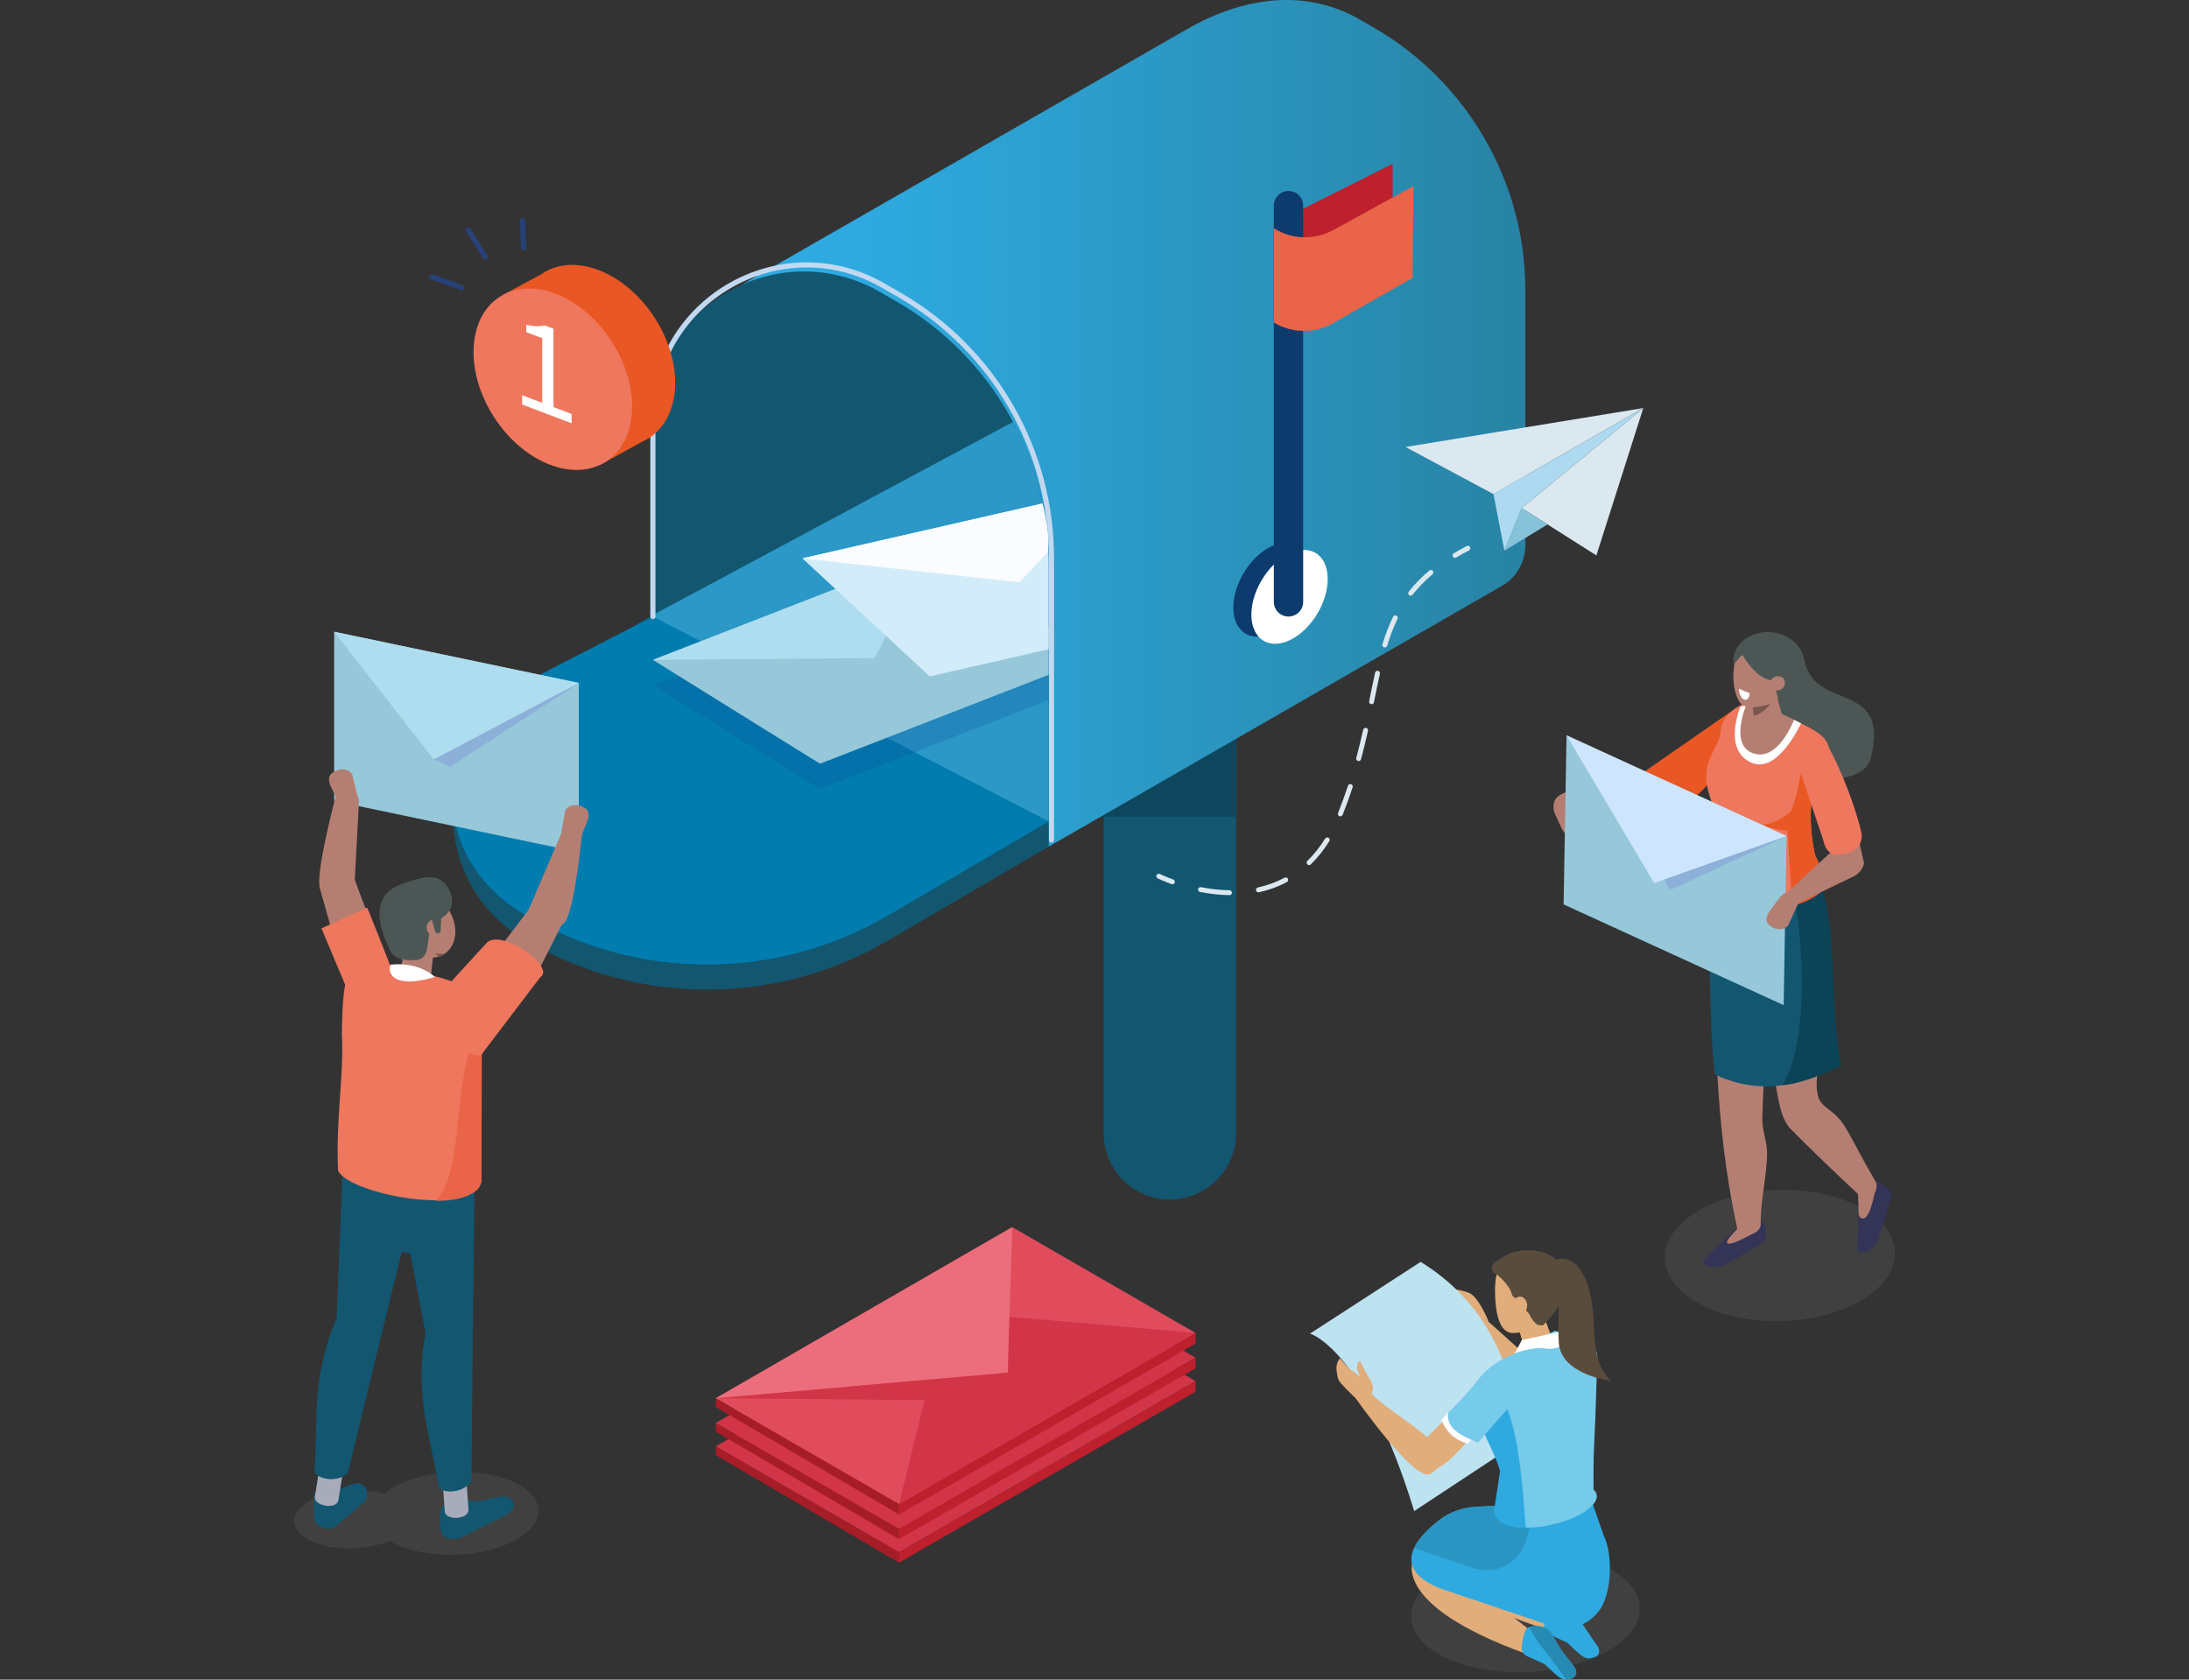 <?xml version="1.0" encoding="UTF-8"?><svg xmlns="http://www.w3.org/2000/svg" width="860" height="660" xmlns:xlink="http://www.w3.org/1999/xlink" viewBox="0 0 860 660"><rect x="0" y="0" width="860" height="660" fill="#333333" stroke="none"/><defs><style>.cls-1{fill:#2b98c7;}.cls-1,.cls-2,.cls-3,.cls-4,.cls-5,.cls-6,.cls-7,.cls-8,.cls-9,.cls-10,.cls-11,.cls-12,.cls-13,.cls-14,.cls-15,.cls-16,.cls-17,.cls-18,.cls-19,.cls-20,.cls-21,.cls-22,.cls-23,.cls-24,.cls-25,.cls-26,.cls-27,.cls-28,.cls-29,.cls-30,.cls-31,.cls-32,.cls-33,.cls-34,.cls-35,.cls-36,.cls-37,.cls-38,.cls-39,.cls-40{stroke-width:0px;}.cls-2{fill:#135670;}.cls-3{fill:#1257a1;opacity:.27;}.cls-3,.cls-13{mix-blend-mode:multiply;}.cls-4{fill:url(#Unbenannter_Verlauf_6);}.cls-5{fill:#aeddef;}.cls-6{fill:#96c8da;}.cls-7{fill:#be202e;}.cls-8{fill:#2eaae0;}.cls-41{isolation:isolate;}.cls-9{fill:#e1ad7a;}.cls-10{fill:#343456;}.cls-11{fill:#bde2f0;}.cls-12{fill:#a8acba;}.cls-13{fill:#8f8f8f;opacity:.15;}.cls-14{fill:#cee5ff;}.cls-15{fill:#d23548;}.cls-16{fill:#e95725;}.cls-17{fill:#ec6e7c;}.cls-18{fill:#fff;}.cls-42{stroke:#c2d8f0;}.cls-42,.cls-43{fill:none;stroke-linecap:round;stroke-linejoin:round;stroke-width:2px;}.cls-19{fill:#ff5cab;}.cls-20{fill:#fafcff;}.cls-21{fill:#d3ecfa;}.cls-22{fill:#e96448;}.cls-43{stroke:#27427a;}.cls-23{fill:#0e475d;}.cls-24{fill:#86c3d9;}.cls-25{fill:#8db0d9;}.cls-26{fill:#0b4357;}.cls-27{fill:#7a564d;}.cls-28{fill:#ee775e;}.cls-29{fill:#594c3c;}.cls-30{fill:#dbe8f0;}.cls-31{fill:#aedaf1;}.cls-32{fill:#b47f72;}.cls-33{fill:#2a95c2;}.cls-34{fill:#007caf;}.cls-35{fill:#76caea;}.cls-36{fill:#4c5755;}.cls-37{fill:#0d3b6e;}.cls-38{fill:#278ab2;}.cls-39{fill:#e14c5d;}.cls-40{fill:#a71d27;}</style><linearGradient id="Unbenannter_Verlauf_6" x1="298.98" y1="166.34" x2="688" y2="166.34" gradientUnits="userSpaceOnUse"><stop offset=".1" stop-color="#2eaae0"/><stop offset=".88" stop-color="#277d9a"/></linearGradient></defs><g class="cls-41"><g id="image"><path class="cls-9" d="m583.99,518.61l22.59,20.28-14.28,6.08s-14.8-23.08-14.22-24.78c.58-1.7,5.91-1.58,5.91-1.58Z"/><path class="cls-9" d="m584.71,518.94s-3.77-9.08-7.23-10.76c-2.54-1.23-7.66-1.92-10.21-2.19-.42-.05-.64.48-.3.72l3.22,2.33-4.29-.36-.39,3.07c-.17,1.29.72,2.48,2.04,2.74l6.72,1.31s-1.4,2.52,5.48,6.69c1.62.98,4.98-3.55,4.98-3.55Z"/><path class="cls-11" d="m514.69,524.03s21.37,6,40.91,69.73l40.22-26.52s4.11-45.6-37.68-71.4l-43.46,28.18Z"/><path class="cls-2" d="m459.62,471.32h0c-14.36,0-26-11.64-26-26V116.39h52v328.93c0,14.36-11.64,26-26,26Z"/><polygon class="cls-23" points="432.39 320.94 433.62 116.39 485.63 116.39 485.63 320.94 432.39 320.94"/><path class="cls-4" d="m539.59,10.77l-6.35-3.67c-21.26-11.61-45.08-8.18-67.02,4.43h0s-174.86,100.39-174.86,100.39l120.63,220.76,178.1-102.48c5.68-3.27,9.18-9.32,9.18-15.88v-100.2c0-42.64-22.75-82.04-59.67-103.36Z"/><path class="cls-2" d="m411.98,332.68l-156.6-90.42v-75.11c0-46.49,50.32-75.54,90.58-52.3l6.35,3.67c36.93,21.32,59.67,60.72,59.67,103.36v110.8Z"/><path class="cls-1" d="m397.98,165.8l-142.6,76.46,156.6,90.42v-110.8c0-19.9-4.96-39.1-14-56.08Z"/><path class="cls-2" d="m255.38,242.27l-49.6,29.33c-36.91,21.82-37.08,75.16-.31,97.22h0c44.05,26.43,99.01,26.74,143.35.81l63.17-36.94v-9.86l-156.6-80.56Z"/><path class="cls-34" d="m256.51,242.27l-50.76,26.11c-36.91,21.82-37.06,68.53-.29,90.58h0c44.05,26.43,99.01,26.74,143.35.81l63.17-36.94-155.47-80.56Z"/><ellipse class="cls-37" cx="499.53" cy="231.72" rx="20.05" ry="12.77" transform="translate(45.97 543.98) rotate(-59.43)"/><ellipse class="cls-18" cx="506.62" cy="234.51" rx="20.05" ry="12.77" transform="translate(47.05 551.46) rotate(-59.43)"/><polygon class="cls-7" points="500.46 87.79 547.15 64.35 547.15 98.24 500.46 124.83 500.46 87.79"/><polygon class="cls-3" points="411.98 275.08 322.16 310.01 256.51 269.22 365.04 227.01 411.98 256.18 411.98 275.08"/><path class="cls-37" d="m506.22,242.27h0c-3.18,0-5.76-2.58-5.76-5.76V80.8c0-3.18,2.58-5.76,5.76-5.76h0c3.18,0,5.76,2.58,5.76,5.76v155.7c0,3.18-2.58,5.76-5.76,5.76Z"/><path class="cls-22" d="m500.46,89.68l.12.07c7.04,4.4,15.91,4.65,23.18.66l31.53-17.29-.32,36.07-31.3,17.83c-7.22,4.11-16.09,4-23.2-.29h0v-37.04Z"/><ellipse class="cls-13" cx="699.25" cy="493.37" rx="45.19" ry="25.75" transform="translate(-12.99 18.94) rotate(-1.54)"/><path class="cls-10" d="m670.89,493.51l12.46-12c1.67-1,5.44-1.69,8.01-1.61,1.15.04,2.02.81,2.11,1.83l.19,2.19c.4,3.14.08,3.63-2.13,4.94l-13.12,7.83c-2.21,1.32-5.59,1.73-7.51.92l-.54-.23c-1.92-.81-1.68-2.55.53-3.87Z"/><path class="cls-32" d="m691.76,481.28c-.36,4.38-9.35,5.57-9.32,1.11-9.02-41.81-8.75-79.71-8.91-123.51l28.32-21.8c-3.86,37.85-8.73,69.82-9.49,102.61-.1,4.25,1.82,8.84,1.88,12.93.12,8.5-2.85,20.37-2.48,28.65Z"/><path class="cls-32" d="m690.13,483.86s-9.37,5.64-11.36,4.73c-1.69-.77,4.96-6.76,4.96-6.76l6.4,2.03Z"/><path class="cls-10" d="m729.77,488.91l.61-20.33c.57-1.89,3.16-2.16,5.3-3.85.96-.76,2.27-.77,3.14-.07l1.87,1.51c2.78,2.08,2.9,2.67,2.14,5.16l-4.48,14.83c-.76,2.5-3.16,5.11-5.35,5.82l-.62.2c-2.19.7-3.36-.77-2.6-3.27Z"/><path class="cls-32" d="m737.11,465.28s-1.77,12.9-4.98,13.53c0,0-2.06.4-1.96-2.89.1-3.29-.43-9.69-.43-9.69l7.38-.96Z"/><path class="cls-32" d="m736.68,463.97c2.08,3.07-1.75,8.82-5.06,6.74-11.43-10.59-19.98-18.86-28.12-27.1-6.16-6.24-4.86-21.6-9.55-30.37-11.19-20.92,14.13-32.53,20.82-9.05,2.74,9.6-2.91,18.37-.41,26.84,1.34,4.56,6.39,4.84,10.5,11.73,4.17,7,5.95,11.17,11.81,21.21Z"/><path class="cls-32" d="m618.99,328.07h0c2.6-1.19,3.94-3.97,3-6.18l-5.45-7.33c-.95-2.21.35-4.09-2.25-2.9h0c-2.6,1.19-4.65,2.75-3.72,7.38l2.82,6.19c.37.8.83,1.56,1.43,2.21,1.11,1.19,2.13,1.57,4.18.63Z"/><path class="cls-36" d="m709.06,260.23c4.7,19.47,33.55,7.02,25.92,37.6-3.66,14.69-41.16,5.92-41.16,5.92l-7.72-43.91,22.96.4Z"/><path class="cls-16" d="m679.62,279.88l-35.47,24.64c-1.9,1.32-3,3.49-2.96,5.8.1,4.96,1.79,12.52,11.68,9.54,29.45-8.88,26.75-39.98,26.75-39.98Z"/><path class="cls-2" d="m709.43,335.12c7.41,16.83,3.21,53.16,9.41,84.64,0,0-20.53,14.23-45.11,2.43-2.49-20.61-1.39-44.19-3.42-72.44l39.11-14.63Z"/><path class="cls-26" d="m700.2,426.43c13.13-19.63,7.15-81.66-.86-89.3l9.32-4.25c16.11,26.36,8.51,54.47,14.71,85.96,0,0-13.76,6.89-23.18,7.58Z"/><path class="cls-28" d="m671.91,350.97c-.5-7.56,1.86-7.85,1.87-16.58,0-3.36.38-8.24-.32-14.62-.65-5.95-4.23-10.51-2.82-17.73.24-3.95,4.77-10.23,5.13-13.11.56-4.56.95-8.76,10.63-13.09l4.2.99c2.01.47,3.94,1.16,5.76,2.04,19.41,9.4,23.66,9.92,22.1,21.36-.33,5.89-3.75,1.24-4.88,5.13-2.16,7.45-3.28,16.54-.72,29.72.52,2.66,6.19,11.4,4.25,13.61-10.88,12.47-41.75,10.21-45.2,2.29Z"/><path class="cls-19" d="m672.09,340.25c-.02.28-.03-.02,0,0h0Z"/><path class="cls-32" d="m706.8,283.86s-7.48,17.08-17.83,12.41c-10.35-4.66-2.52-20.09-2.52-20.09,0,0,10.79,2.42,20.35,7.68Z"/><path class="cls-32" d="m694.63,286.97l-.69.13c-2.34.43-4.48-1.03-4.74-3.24l-1.47-12.47c-.26-2.21,1.44-4.37,3.79-4.8l.69-.13c2.34-.43,4.48,1.03,4.74,3.24l3.28,11.64c.26,2.21-3.25,5.2-5.6,5.63Z"/><path class="cls-18" d="m704.82,282.87s-6.63,17.63-16.96,12.74c-8.01-3.8-1.9-18.37-1.9-18.37l-2.18.38s-7.28,17.1,4.44,22.12c10.31,4.42,19.36-15.5,19.36-15.5l-2.75-1.38Z"/><path class="cls-27" d="m688.6,277.68s5.71-.01,9.75-5.33c0,0-4.08,8.07-9.33,8.87l-.42-3.54Z"/><path class="cls-16" d="m717.11,348.68c1.93-2.22-3.74-10.95-4.25-13.61-2.3-11.88-1.62-20.43.12-27.46l-5.21-5.39c-.98,5.9-2.09,11.71-4.21,16.75-1.78,1.41-7.84,5.89-12.25,4.87,0,0,6.86,2.56,10.95,2.55l1.83,29.58c5.23-1.37,9.94-3.72,13.03-7.27Z"/><path class="cls-16" d="m673.65,320.94l3.63-.14c-1.93-.65-3.78-3.16-4.36-3.99-.12-.17-.18-.27-.18-.27l.91,4.4Z"/><path class="cls-32" d="m700.11,252.54c-1.93-3.22-4.95-3.83-7.78-2.05-2.73-1.17-6.09.42-8.61,4.55-3.51,5.74-3.32,13.81-1.27,18.91,1.11,2.76,2.43,4.69,9.01,3.66,4.46-.78,6.99-2.04,9.58-6.27,3.51-5.74,1.89-14.1-.92-18.8Z"/><path class="cls-36" d="m684.48,257.29c7.68,12.34,12.33,8.92,12.49,10.83,0,0,1.24,5.09,1.25,5.1.73,3.8,4.6,2.33,8.28,3.62h.01s7.77-17.87-2.5-25.34c-10.3-7.49-24.3-.54-22.94,9.52l3.43-3.72Z"/><path class="cls-32" d="m700.83,269.79c-.85,1.4-2.68,1.96-4.08,1.25-1.4-.71-1.84-2.41-.98-3.81.85-1.4,2.68-1.96,4.08-1.25,1.4.71,1.84,2.41.98,3.81Z"/><path class="cls-18" d="m685.23,274.87h0c-1.15-.47-2.06-2.36-2.03-4.2l4.18,1.72c-.03,1.84-.99,2.96-2.15,2.48Z"/><polygon class="cls-6" points="700.75 394.96 614.3 355.38 615.46 288.95 701.91 328.53 700.75 394.96"/><polygon class="cls-14" points="615.46 288.95 649.92 347.02 701.91 328.53 615.46 288.95"/><path class="cls-32" d="m695.68,363.96h0c2.29,1.7,5.38,1.54,6.86-.35l3.79-8.31c1.48-1.9.27-.7-2.03-2.4h0c-2.29-1.7-1.17-3.72-4.77-.67l-4.06,5.45c-.53.71-.97,1.48-1.24,2.32-.51,1.55-.35,2.62,1.46,3.96Z"/><path class="cls-32" d="m719.45,334.71l-18.22,16.86,2.96,4.36,24.03-11.55c2.12-1.02,3.65-2.96,4.11-5.23l-2.73-12.11-10.15,7.67Z"/><path class="cls-28" d="m707.41,303.58l9.01,26.88c1.4,6.6,6.06,5.47,8.68,4.97,3.88-.73,7.19-3.85,6.13-8.5-2.94-12.83-10.4-29.86-13.97-35.22-1.55-2.33-4.3-2.46-7.84-3.73-.57-.21.31,2.71-.15,3.25h0c-2.78,3.31-3.52,8.19-1.87,12.34Z"/><polygon class="cls-25" points="653.92 345.59 655.93 349.85 701.91 328.53 653.92 345.59"/><polygon class="cls-6" points="227.41 334.87 131.29 314.74 131.29 248.24 227.41 268.37 227.41 334.87"/><polygon class="cls-5" points="131.29 248.24 170.42 298.44 227.41 268.37 131.29 248.24"/><polygon class="cls-25" points="170.42 298.44 176.96 301.29 227.41 268.37 170.42 298.44"/><path class="cls-13" d="m202.79,582.85c-12.3-6.22-33-5.98-46.22.53-2.26,1.11-4.14,2.33-5.67,3.63-8.62-2.48-20.17-1.77-28,2.08-9.29,4.57-9.82,11.82-1.18,16.19,8.31,4.2,22.05,4.2,31.36.13.57.35,1.17.69,1.82,1.01,12.3,6.22,33,5.98,46.22-.53,13.23-6.51,13.98-16.82,1.68-23.04Z"/><path class="cls-32" d="m146.1,363.59c-1.46-3.66-7.6-20.26-7.6-20.26l-13.01,5.1,8.66,30.68,11.94-15.52Z"/><path class="cls-28" d="m144.27,356.63s9.17,22.62,11.54,29.47c2.37,6.85-15.02,13.21-15.02,13.21l-14.5-34.53,17.98-8.14Z"/><path class="cls-2" d="m126.87,584.02l7.1.82c4.67-1.62,6.83-3.22,9.01-.91l.62.66c1.01,1.68.74,4.61-.82,5.89l-11.46,9.65c-2.39,1.25-6.92.32-7.76-3.16,0,0-.8-9.79.3-10.33,2.21-1.08,1.1-1.62,3.01-2.62Z"/><polygon class="cls-2" points="143.61 489.45 170.32 494.11 170.32 466.21 143.61 461.54 143.61 489.45"/><path class="cls-2" d="m178.81,589.16l9.5.8c6.79-1.5,10.13-2.99,12.56-.81l.69.62c.96,1.58-.12,4.32-2.57,5.51l-18.06,8.99c-3.58,1.16-7.51.22-7.8-3.04,0,0-.73-9.12.91-9.62,3.28-1,1.91-1.51,4.77-2.44Z"/><path class="cls-12" d="m184.05,593.22c.27,3.83-9.04,4.48-9.31.65l-.87-12.44,9.31-.65.87,12.44Z"/><path class="cls-2" d="m185.25,581.93c-2.89,4.66-10.96,5.25-12.94,2.42-2.45-17.49-9.92-35.72-5.13-60.44l-13.88-72.66,33.29,3.85-.91,77.98-.43,48.85Z"/><path class="cls-12" d="m132.93,589.52c-.61,3.79-9.82,2.31-9.21-1.48l1.98-12.31,9.21,1.48-1.98,12.31Z"/><path class="cls-2" d="m136.66,578.8c-3.87,3.89-11.87,2.63-13.15-.58,1.58-17.59-1.55-37.04,8.73-60.03l2.98-73.91,31.55,11.32-18.6,75.74-11.51,47.47Z"/><path class="cls-32" d="m169.37,369.66c.6,7.53-3.74,11.34-9.69,8.51-5.95-2.83-8.62-11.95-9.22-19.48-.6-7.53,4.3-8.25,7.04-7.8,6.5,1.08,11.26,11.23,11.86,18.76Z"/><path class="cls-32" d="m178.89,366.47c-.21,7.55-7.1,12.04-12.71,8.58-5.61-3.45-9.99-12.38-9.78-19.93.21-7.55,4.93-10.88,10.55-7.42,5.61,3.45,12.16,11.22,11.95,18.77Z"/><path class="cls-32" d="m160.82,389.72l-.77-.2c-2.61-.67-4.19-3.36-3.51-5.97l3.81-14.71c.67-2.61,3.36-4.19,5.97-3.51l.77.2c2.61.67,4.19,3.36,3.51,5.97l-1.58,14.67c-.67,2.61-5.59,4.23-8.19,3.55Z"/><path class="cls-36" d="m153.11,373.13s1.41,5.09,10.68,4.05c7-.79,1.98-12.79,8.39-15.77,8.66-4.02,5.25-12.5,1.41-15.27-3.83-2.77-8.7-1.17-14.69.84-6.34,2.12-14.98,7.03-5.79,26.15Z"/><path class="cls-32" d="m174.28,364.6c-.05,1.84-1.58,3.28-3.42,3.23-1.84-.05-3.28-1.58-3.23-3.42.05-1.84,1.58-3.28,3.42-3.23,1.84.05,3.28,1.58,3.23,3.42Z"/><path class="cls-28" d="m132.84,460.16c-1.01-20.53,2.37-37.65,1.47-53.68.35-30.64,3.47-24.19,13.47-26.26l6.72-.75c2.1.4,4.04,1.37,6.12,1.87,8.69,2.13,14.26,2.6,20.5,5.98,5.56,3.01,5.88,11.05,5.87,17.79,1.5,19.75,1.9,49.47,2.18,59.22-3.16,13.95-51.03,5.27-56.32-4.17Z"/><path class="cls-27" d="m172.21,375.97l-1.22-1.57s1.71,1.01,4.21.01c0,0-1.3,1.27-3,1.55Z"/><path class="cls-22" d="m189.33,407.42l-5.1,5.5c-5.98,24.15-3.21,48.63-13.02,58.93,6-.02,11.5-.81,15.57-3.8.22.03,2.09-1.64,2.37-4.65l.18-55.98Z"/><path class="cls-18" d="m153.35,379.06s-1.62,4.44,3.61,6.09c5.23,1.65,13.87-1.26,13.87-1.26,0,0-5.75-6.03-17.48-4.84Z"/><path class="cls-36" d="m172.17,366.78h0c-.6.08-1.17-.35-1.25-.95l-1.97-7.06c-.08-.6,1.49-.25,2.1-.33h0c.61-.08,2.33-.63,2.42-.03l-.35,7.12c.08.6-.35,1.17-.95,1.25Z"/><path class="cls-32" d="m132.57,310.28s-7.99,29.6-7.09,37.54c.9,7.94,13.88-1.62,13.88-1.62l1.69-31.96-8.47-3.95Z"/><path class="cls-32" d="m131.55,303.07h0c2.64-1.42,5.71-.86,6.83,1.25l2.21,8.9c1.12,2.11.13.74-2.51,2.17h0c-2.64,1.42-1.9,3.61-4.94.06l-3.03-6.04c-.39-.79-.69-1.63-.8-2.5-.21-1.63.16-2.7,2.24-3.82Z"/><path class="cls-32" d="m228.71,326.86s-2.52,27.63-6.28,34.68c-3.76,7.05-15.24-2.96-15.24-2.96l13.25-30.87,8.27-.85Z"/><path class="cls-32" d="m228.71,316.92h0c-2.73-1.23-5.76-.44-6.72,1.74l-1.55,9.03c-.97,2.19-.08.75,2.66,1.98h0c2.73,1.23,2.16,3.46,4.93-.3l2.58-6.25c.34-.81.57-1.67.62-2.56.09-1.64-.36-2.68-2.51-3.65Z"/><path class="cls-32" d="m208.61,387.12c1.89-3.46,12.27-24.17,12.27-24.17l-12.22-6.77-26.36,34.73,26.31-3.78Z"/><path class="cls-28" d="m188.97,414.63l23.26-30.61c6.24-3.69-14.32-18.91-20.75-13.8-.41.32-20.49,22.44-20.49,22.44,0,0,5.61,22.96,17.98,21.97Z"/><polygon class="cls-15" points="353.22 609.93 469.7 542.68 397.68 501.1 281.2 568.35 353.22 609.93"/><polygon class="cls-40" points="281.2 568.35 281.2 571.76 353.22 614.01 353.22 609.93 281.2 568.35"/><polygon class="cls-7" points="469.7 546.86 353.22 614.01 353.22 609.93 469.7 542.68 469.7 546.86"/><polygon class="cls-15" points="353.22 600.73 469.7 533.48 397.68 491.9 281.2 559.15 353.22 600.73"/><polygon class="cls-40" points="281.2 559.15 281.2 562.56 353.22 604.81 353.22 600.73 281.2 559.15"/><polygon class="cls-7" points="469.7 537.65 353.22 604.81 353.22 600.73 469.7 533.48 469.7 537.65"/><polygon class="cls-39" points="353.22 591.02 469.7 523.77 397.68 482.19 281.2 549.44 353.22 591.02"/><polygon class="cls-40" points="281.2 549.44 281.2 552.85 353.22 595.11 353.22 591.02 281.2 549.44"/><polygon class="cls-7" points="469.7 527.95 353.22 595.11 353.22 591.02 469.7 523.77 469.7 527.95"/><polygon class="cls-15" points="353.22 591.02 368.3 529.31 389.97 516.82 469.7 523.77 353.22 591.02"/><polygon class="cls-17" points="281.2 549.44 395.91 539.34 397.68 482.19 281.2 549.44"/><polygon class="cls-15" points="282.03 549.44 383.26 550.35 365.19 542.04 282.03 549.44"/><polygon class="cls-32" points="611.13 529.42 603.8 514.04 594.27 514.92 599.48 531.08 611.13 529.42"/><path class="cls-9" d="m608.18,495.59s4.77,26.87-13.49,27.92c0,0-7.21,2.63-7.33-16.26-.12-18.89,12.95-16.26,20.82-11.66Z"/><path class="cls-9" d="m592.65,523.44s4.61-3.22,6.86-8.55l7.91,4.67,3.35,9.1-11.86,1.37-1.74-6.47s-3.29.56-4.52-.12Z"/><path class="cls-29" d="m606.14,520.79l-1.3-.11c-1.14.28-3.16-2.39-3.59-3.5-.77-1.96-3.26-2.97-4.03-5.94-.3-1.18-2.72-.65-3.28-2.78-1.04-3.91-5.95-7.71-5.95-7.71,0,0-2.36-.81-1.85-2.79.73-2.89,2.48-2.31,4.33-3.93,4.12-3.62,19.12-5.16,23.49,4.55,4.99,11.08-7.81,22.2-7.81,22.2Z"/><path class="cls-9" d="m594.62,512.9c.1,1.86,1.38,3.34,2.86,3.31,1.48-.03,2.6-1.57,2.5-3.43s-1.38-3.34-2.86-3.31c-1.48.03-2.6,1.57-2.5,3.43Z"/><ellipse class="cls-13" cx="599.36" cy="633.48" rx="44.96" ry="23.52" transform="translate(-28.68 28.42) rotate(-2.65)"/><path class="cls-9" d="m565.48,610.59s.15,17.14,43.06,29.86l2.61-4.02-36.35-36.17-9.33,10.33Z"/><path class="cls-8" d="m608.05,641.94l7.66,3.53c4.57,4.11,6.49,6.71,9.3,6.09l.8-.18c2.81-.62,3.28-3.13,1.04-5.59l-8.78-13.03c-2.24-2.45-6.1-3.12-8.9-1.89,0,0-1.69.77-2.33,6.05-.37,3.01-.59,3.05,1.21,5.02Z"/><path class="cls-9" d="m555.25,612.77s-9.5,17.61,44.18,37.03l3.81-7.54-36.93-29.02-11.06-.47Z"/><path class="cls-8" d="m625.18,589.47l-45.6,2.6c-5.15.29-10.11,2.11-14.2,5.26-8.64,6.66-19.59,18.71.34,26.79l40.19,13.57c8.62,3,16.51,2.88,22.37-4.82,5.16-6.79,5.31-22.41,1.85-29.32l-4.94-14.07Z"/><path class="cls-33" d="m565.41,597.44c-3.73,2.87-7.89,6.76-9.81,10.89l24.28,8.2c6.57,1.22,12.52-.11,17.18-6.23,3.31-4.36,4.55-12.35,4.1-19.34l-21.55,1.23c-5.15.29-10.11,2.11-14.2,5.26Z"/><path class="cls-8" d="m599.26,650.43l7.55,3.47c4.51,4.05,6.4,6.62,9.17,6.01l.79-.17c2.77-.61,3.23-3.09,1.02-5.51l-3.63-4.73c-.71-.92-1.36-1.89-1.95-2.89l-3.07-5.22c-2.21-2.42-6.01-3.08-8.77-1.87,0,0-1.66.76-2.3,5.96-.36,2.97-.58,3.01,1.19,4.94Z"/><path class="cls-35" d="m626.06,585.48s-.13-11.28.26-18.24c.56-10.16,1.03-28.55,1.03-28.62,0-5.37,2.25-8.61-6.74-13.3l-9.79-2.41-12.68,6.4s-18.3,13.5-17.12,25.95c.55,5.81,6.52,14.73,8.74,22.71l-2.36,15.64c1.05,12.03,34.4,5.9,39.53-3.97,1.07-2.07-.15-3.95-.86-4.16Z"/><path class="cls-8" d="m591,551.34c6.82,12.38,7.9,45.75,8.5,48.99-6.71,0-12.12-1.92-12.53-6.64l2.36-15.64c-2.22-7.98-8.19-16.9-8.74-22.71-.4-4.22,1.45-8.57,4.06-12.46.71-.47,1.13-.75,1.13-.75,0,0,1.85,3.09,5.22,9.22Z"/><path class="cls-9" d="m562.49,566.25c-10.47-9.35-20.89-14.14-26.42-21.82l-3.54,4.89s23.42,33.42,29.46,29.83c9.03-5.37.49-12.9.49-12.9Z"/><path class="cls-9" d="m592.58,546.54s-22.11,29.9-28.65,30.51c-6.54.61-4.98-10.6-4.98-10.6l25.25-25.26,8.37,5.35Z"/><path class="cls-18" d="m568.97,554.91l-2.64,3.04s2.09,7.12,10.27,9.3l2.74-2.95-10.37-9.38Z"/><path class="cls-35" d="m595.65,531.79s-9.32,2.63-15.32,10.83c-3.27,4.48-11.48,12.63-11.48,12.63-.32,5.39,3.18,8.17,11.79,11.59l27.57-31.4-12.55-3.66Z"/><path class="cls-18" d="m595.11,531.79l2.77-5.23,20.18-4.41s-1.87,9.07-10.9,7.72c-5.23-.78-12.05,1.92-12.05,1.92Z"/><path class="cls-9" d="m533.14,537.22c-.09.82.91,2.72,1.14,3.93.63,3.23.62,6.36.62,6.36,0,0,2.64,2.25,4.13-.31s-1.85-6.84-1.85-6.84l-2.73-5.38s-.98-.76-1.32,2.25Z"/><path class="cls-9" d="m525.46,540.93c-.17-1.06-.34-2.23-.34-2.23-.23-1.87.13-3.52,1.31-4.98l3.8,4.31c2.33,1.45,4.21,2.79,4.52,4.18l1.33.58c.19.08.32.26.35.47l.76,6.16c.06.51-.48.87-.89.6-.45-.29-1.08-.74-1.8-1.27l-.44,2.09s-5.27-4.95-7.2-7.26c-.02-.02-.04-.05-.07-.08-.68-.71-1.15-1.6-1.3-2.57Z"/><path class="cls-38" d="m617.94,654.15l-3.63-4.73c-.71-.92-1.36-1.89-1.95-2.89l-3.07-5.22c-1.99-2.18-5.28-2.92-7.93-2.15.13.39-.24-.35,0,0-.57,1.32,2.8,6.34,7.14,11.4l6.56,9.1c.06.09.13.17.19.25.28,0,.57-.02.87-.08l.79-.17c2.77-.61,3.23-3.09,1.02-5.51Z"/><polygon class="cls-6" points="411.98 265.16 322.16 300.09 256.51 259.3 365.04 217.09 411.98 246.26 411.98 265.16"/><polygon class="cls-5" points="256.51 259.3 343.6 258.59 365.04 217.09 256.51 259.3"/><path class="cls-21" d="m411.98,221.89c0-8.17-.84-16.21-2.45-24.03l-94.28,21.55,50.02,46.37,46.72-10.68v-33.21Z"/><path class="cls-20" d="m411.59,217.09l-11.17,11.74-85.17-9.44,94.28-21.55s3.38,11.61,2.06,19.24Z"/><path class="cls-42" d="m256.51,242.27v-77.7c0-46.49,50.32-75.54,90.58-52.3l6.35,3.67c36.93,21.32,59.67,60.72,59.67,103.36v110.8"/><path class="cls-29" d="m606.25,497.93s10.38-9.99,16.64,4.8c6.26,14.79-.28,30.46,10.11,39.86,0,0-19.99-2.3-20.61-15.24-.61-12.94,1.94-23.47-5.16-24.73-7.11-1.26-.98-4.69-.98-4.69Z"/><polygon class="cls-30" points="552.2 175.64 645.6 160.34 586.76 194.16 552.2 175.64"/><polygon class="cls-30" points="645.6 160.34 597.83 199.63 627.18 218.25 645.6 160.34"/><polygon class="cls-31" points="586.76 194.16 591.03 216.39 597.83 199.63 645.6 160.34 586.76 194.16"/><polygon class="cls-24" points="591.03 216.39 607.99 206.08 597.83 199.63 591.03 216.39"/><path class="cls-30" d="m460.78,347.43c-.16.03-.34.02-.51-.04-3.37-1.21-5.37-2.2-5.45-2.24-.48-.24-.67-.82-.44-1.29.24-.48.81-.67,1.29-.44.02,0,1.99.98,5.25,2.16.5.18.76.73.58,1.24-.12.33-.4.56-.73.62Z"/><path class="cls-30" d="m494.58,350.61c-.51.1-1.01-.23-1.12-.74-.11-.52.22-1.04.74-1.15,3.72-.81,7.25-2.1,10.47-3.84.47-.25,1.06-.08,1.31.39s.08,1.06-.39,1.31c-3.38,1.82-7.07,3.17-10.97,4.02h-.03Zm-11.38,1.1c-.06.01-.13.02-.19.02-3.72-.05-7.61-.47-11.55-1.24-.52-.1-.86-.61-.76-1.13.1-.52.61-.86,1.13-.76,3.83.75,7.6,1.16,11.21,1.21.53,0,.96.45.95.98,0,.47-.34.85-.78.93Zm31.29-11.8c-.31.06-.64-.03-.87-.27-.37-.38-.37-.99.02-1.37,2.56-2.5,4.91-5.45,6.98-8.76.28-.45.88-.59,1.33-.3.45.28.59.88.3,1.33-2.15,3.44-4.6,6.5-7.27,9.11-.14.14-.31.22-.49.26Zm12.27-19.15c-.18.03-.36.02-.54-.05-.49-.2-.73-.76-.53-1.26l.22-.55c1.31-3.32,2.54-6.73,3.67-10.15.17-.51.71-.78,1.22-.61.51.17.78.71.61,1.22-1.14,3.45-2.38,6.9-3.71,10.25l-.23.57c-.13.32-.4.53-.72.59Zm7.19-21.73c-.14.03-.28.02-.43-.02-.51-.14-.82-.67-.68-1.18.93-3.46,1.82-7.08,2.72-11.08.12-.52.63-.85,1.15-.73.52.12.85.63.73,1.15-.9,4.03-1.79,7.68-2.73,11.16-.1.37-.4.63-.75.7Zm5.08-22.33c-.12.02-.25.02-.37,0-.52-.11-.86-.62-.75-1.14l.23-1.16c.71-3.52,1.38-6.84,2.1-10.07.12-.52.64-.85,1.15-.73.52.12.85.63.73,1.15-.72,3.22-1.39,6.53-2.1,10.04l-.24,1.16c-.08.4-.39.69-.77.76Zm5.19-22.3c-.15.03-.31.02-.46-.03-.51-.16-.8-.7-.64-1.21,1.24-4.04,2.61-7.58,4.18-10.8.23-.48.81-.68,1.29-.44.48.23.68.81.45,1.29-1.53,3.14-2.86,6.58-4.07,10.52-.11.35-.4.6-.74.67Zm10.17-20.35c-.26.05-.55,0-.78-.19-.42-.33-.49-.94-.16-1.36,2.35-3,5-5.72,8.1-8.32.41-.34,1.02-.29,1.36.12.34.41.29,1.02-.12,1.36-2.99,2.52-5.55,5.14-7.82,8.03-.15.19-.36.31-.58.35Z"/><path class="cls-30" d="m571.82,219.18c-.39.07-.79-.1-1.01-.45-.27-.46-.13-1.05.33-1.32,1.61-.97,3.33-1.92,5.11-2.85.47-.25,1.06-.06,1.3.41.25.47.06,1.06-.41,1.3-1.74.91-3.43,1.85-5.01,2.79-.1.06-.21.1-.32.12Z"/><path class="cls-16" d="m265.2,152.39c1.01-18.4-12.1-38.98-29.27-45.97-6.97-2.84-13.55-3-18.96-.96h0c-1.66.63-3.21,1.46-4.63,2.49l-14.93,8.02,5.7,9.96c-.03.38-.07.75-.09,1.14-.95,17.29,10.58,36.51,26.23,44.56l6.36,11.11,16.63-9.16h0c7.38-3.24,12.4-10.74,12.97-21.21Z"/><ellipse class="cls-28" cx="217.19" cy="149.02" rx="27.48" ry="38.53" transform="translate(-46.11 141.78) rotate(-32.88)"/><path class="cls-18" d="m205.13,155.29l7.89,2.99v-25.38l-6.26-2.38v-2.86c3.13.65,5.4.64,7.29.23l3.4,1.29v30.78l7.13,2.7v3.67l-19.44-7.38v-3.67Z"/><line class="cls-43" x1="169.71" y1="108.78" x2="181.36" y2="113.02"/><line class="cls-43" x1="205.31" y1="86.72" x2="205.7" y2="97.41"/><line class="cls-43" x1="183.95" y1="90.39" x2="190.63" y2="100.93"/></g></g></svg>
